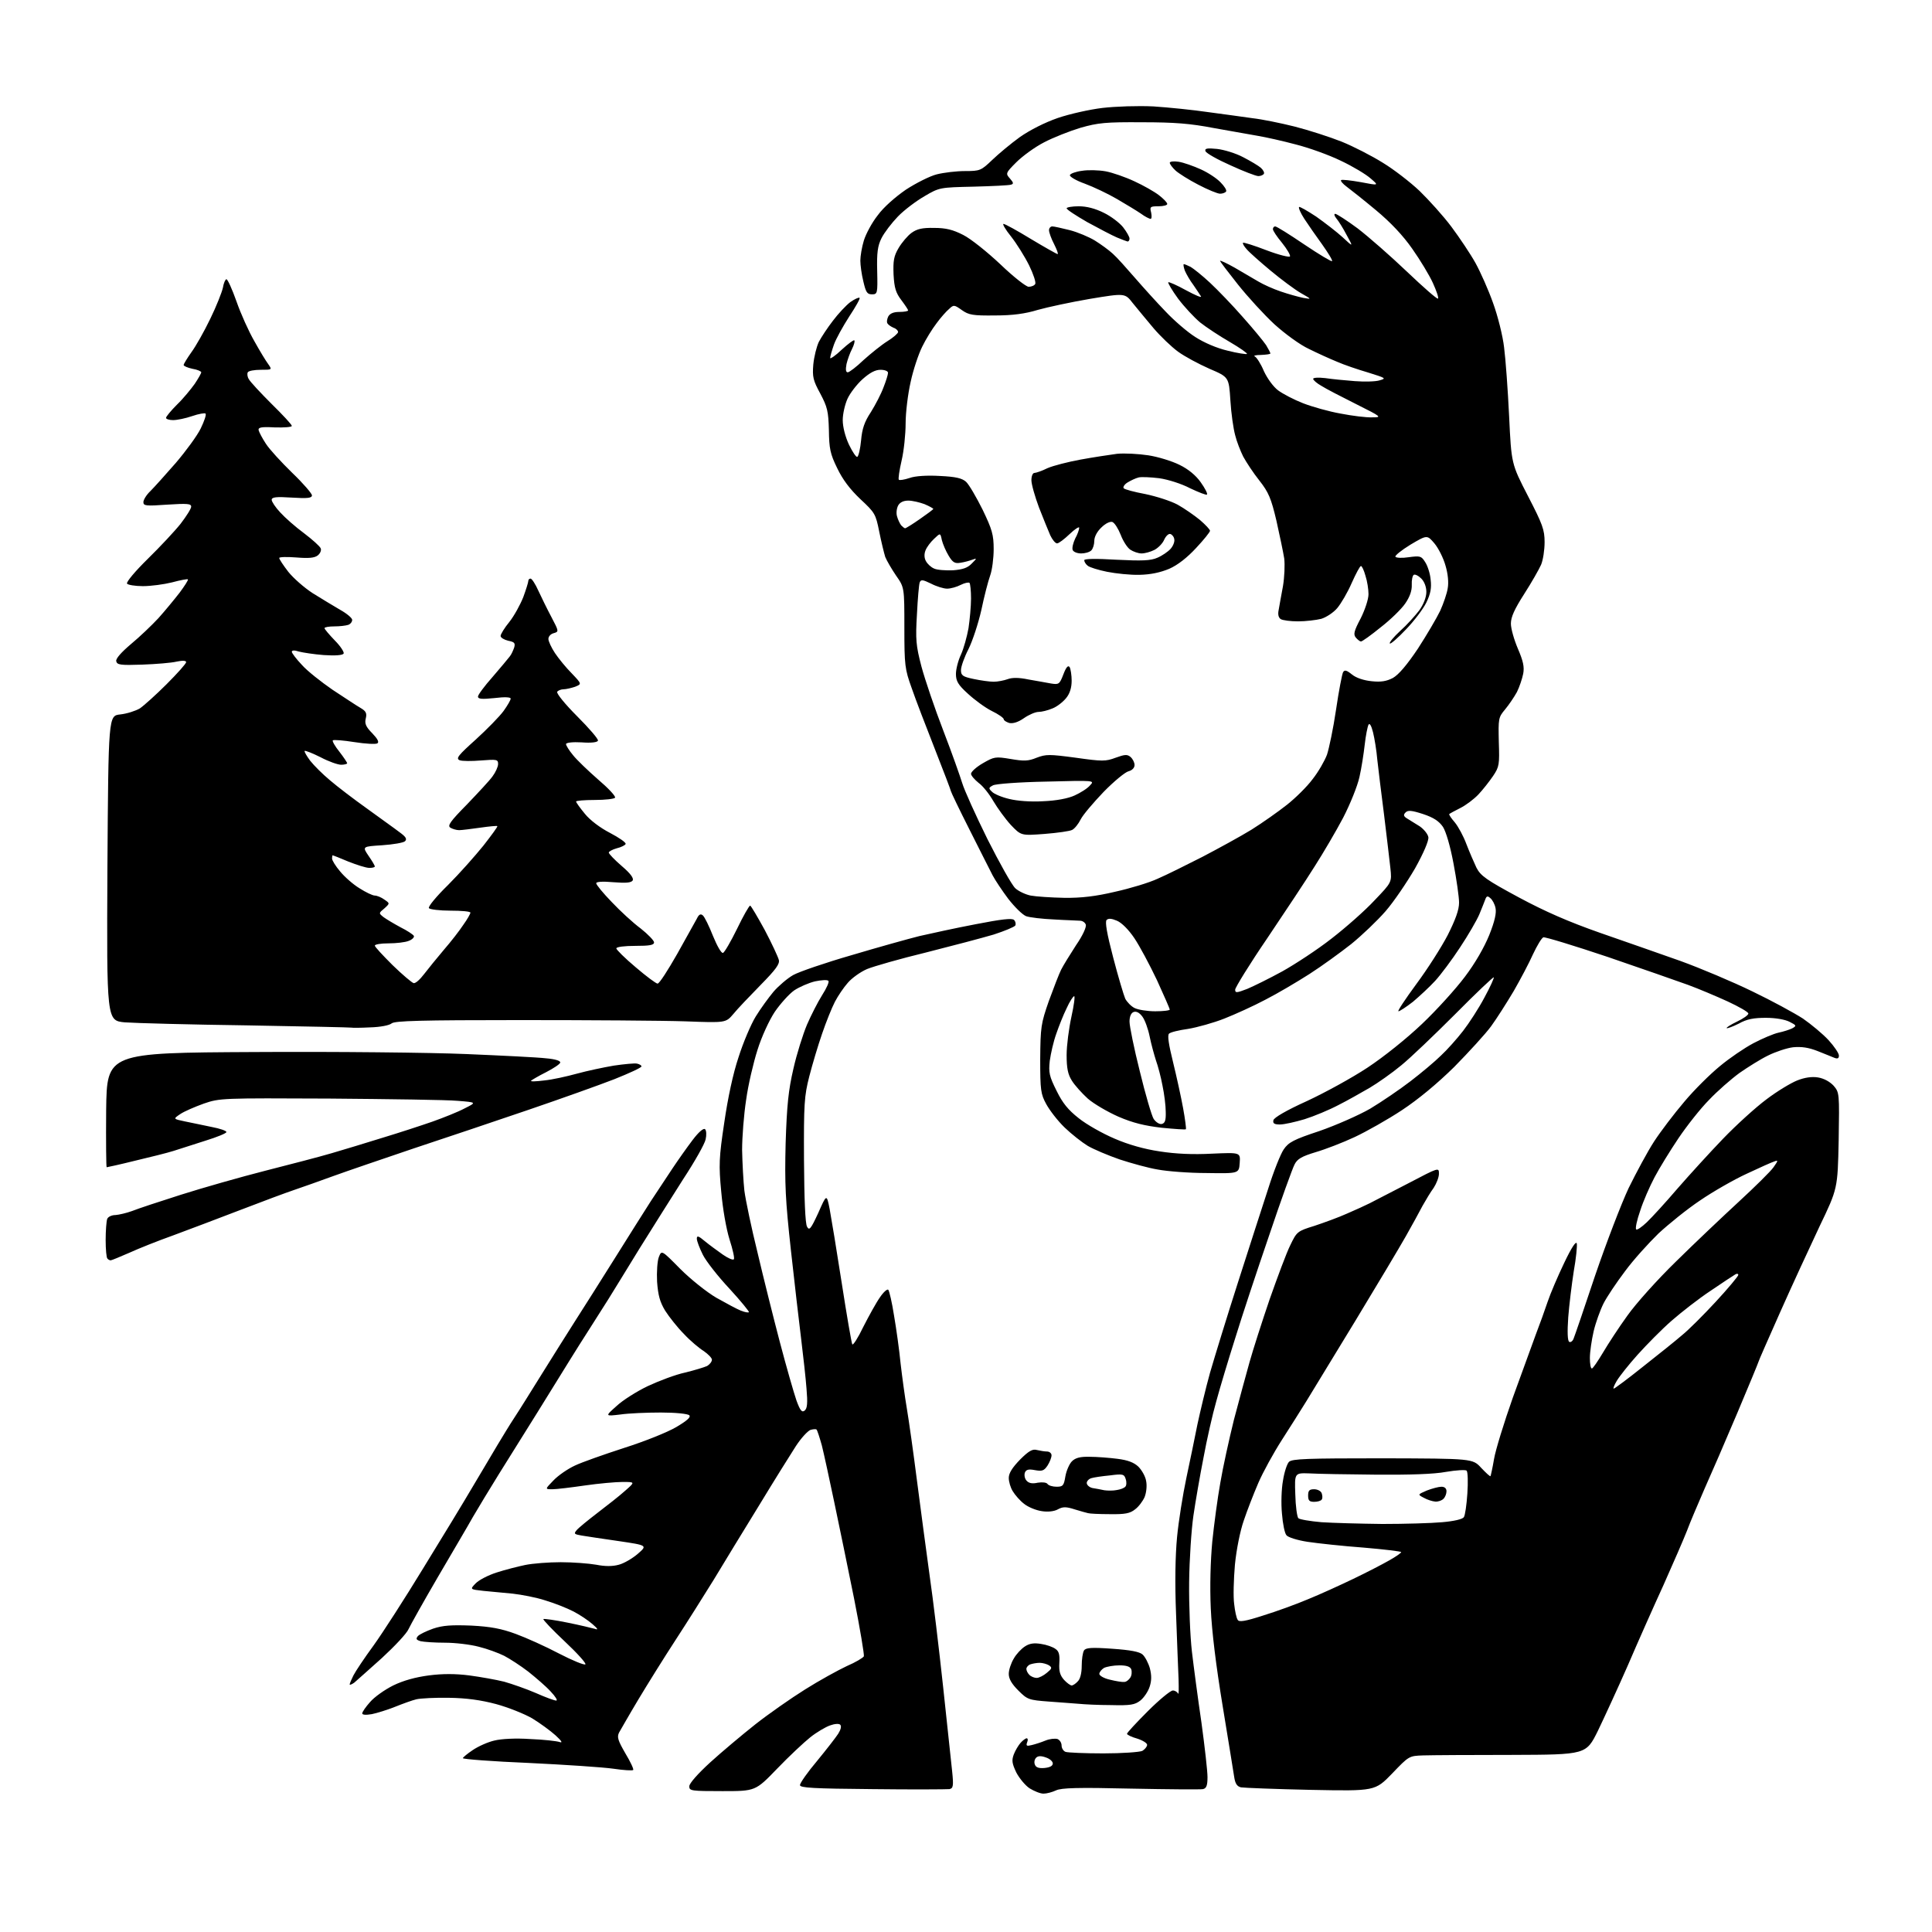 <?xml version="1.0" encoding="UTF-8" standalone="no"?>
<svg 
  version="1.1" 
  xmlns="http://www.w3.org/2000/svg" 
  xmlns:xlink="http://www.w3.org/1999/xlink" 
  xmlns:svg="http://www.w3.org/2000/svg"
  xmlns:rdf="http://www.w3.org/1999/02/22-rdf-syntax-ns#"
  xmlns:cc="http://creativecommons.org/ns#"
  xmlns:dc="http://purl.org/dc/elements/1.1/"
  viewBox="0 0 768 768"
  width="768"
  height="768"
>
<style>svg {background-color: white; }</style>"
<path stroke="none" fill="black" fill-rule="evenodd" d="M414.8,713.0C413.5,713.0 411.1,712.0 409.3,710.9C407.6,709.8 405.2,706.9 404.0,704.6C402.3,701.0 402.1,699.8 403.0,697.4C403.6,695.8 404.9,693.7 405.7,692.8C406.6,691.8 407.7,691.0 408.1,691.0C408.6,691.0 408.7,691.7 408.3,692.6C407.8,694.0 408.1,694.2 410.1,693.7C411.4,693.4 413.9,692.6 415.6,691.9C417.3,691.2 419.4,691.0 420.4,691.3C421.3,691.7 422.0,692.8 422.0,693.9C422.0,694.9 422.7,696.1 423.6,696.4C424.5,696.7 431.2,697.0 438.6,697.0C446.1,697.0 453.0,696.5 454.1,696.0C455.1,695.4 456.0,694.3 456.0,693.6C456.0,692.9 454.2,691.8 452.0,691.1C449.8,690.5 448.0,689.6 448.0,689.2C448.0,688.8 451.7,684.8 456.3,680.2C460.8,675.7 465.3,672.0 466.2,672.0C467.1,672.0 468.0,672.6 468.3,673.2C468.6,673.9 468.6,671.4 468.5,667.5C468.3,663.6 467.9,651.9 467.5,641.5C467.0,629.3 467.2,618.3 467.9,611.0C468.5,604.7 470.2,594.1 471.6,587.5C473.0,580.9 475.0,571.3 476.0,566.2C477.1,561.1 479.3,551.8 481.0,545.7C482.8,539.5 487.8,523.2 492.2,509.5C496.6,495.8 502.0,479.0 504.2,472.3C506.3,465.6 509.1,458.6 510.3,456.9C512.2,454.1 514.2,453.0 524.5,449.6C531.1,447.3 540.2,443.3 544.7,440.7C549.2,438.0 556.4,433.1 560.7,429.8C565.0,426.5 570.5,421.9 572.8,419.6C575.2,417.4 579.2,412.9 581.6,409.8C584.0,406.7 587.9,400.7 590.1,396.5C592.4,392.3 594.0,388.7 593.8,388.5C593.6,388.3 586.7,394.8 578.5,403.1C570.2,411.4 560.6,420.6 557.0,423.5C553.4,426.5 547.7,430.5 544.5,432.4C541.2,434.3 535.6,437.5 532.0,439.3C528.4,441.2 522.4,443.7 518.6,444.9C514.9,446.0 510.5,447.0 508.8,447.0C506.6,447.0 505.9,446.6 506.2,445.3C506.4,444.3 511.3,441.4 519.5,437.7C526.6,434.4 537.4,428.5 543.6,424.4C550.1,420.1 559.1,412.9 565.3,407.0C571.1,401.5 578.7,393.1 582.3,388.3C586.4,382.9 590.0,376.6 592.0,371.7C594.2,366.2 594.9,362.9 594.5,361.0C594.2,359.4 593.2,357.6 592.4,357.0C591.3,356.0 590.9,356.2 590.4,357.6C590.0,358.7 588.9,361.4 588.0,363.6C587.0,365.9 583.6,371.8 580.4,376.6C577.2,381.5 572.7,387.5 570.5,389.9C568.3,392.3 564.3,396.0 561.7,398.2C559.0,400.3 556.4,402.0 555.9,402.0C555.4,402.0 558.6,397.2 563.0,391.2C567.4,385.3 573.0,376.5 575.5,371.7C578.6,365.5 580.0,361.7 580.0,358.8C580.0,356.6 579.0,349.6 577.8,343.3C576.5,336.3 574.8,330.6 573.6,328.7C572.0,326.4 569.9,325.0 565.7,323.6C561.1,322.1 559.6,322.0 558.7,323.0C557.8,323.9 557.9,324.5 559.4,325.4C560.4,326.0 562.6,327.4 564.4,328.5C566.1,329.7 567.6,331.6 567.8,332.8C568.0,334.2 565.9,339.1 562.5,345.2C559.3,350.7 554.1,358.4 550.8,362.2C547.5,366.0 541.3,371.9 537.1,375.3C532.9,378.6 525.5,384.0 520.5,387.2C515.5,390.4 507.7,395.0 503.0,397.4C498.3,399.9 491.0,403.2 486.7,404.9C482.4,406.6 475.9,408.4 472.3,409.0C468.7,409.5 465.3,410.3 464.7,410.9C464.0,411.6 464.6,415.3 466.3,422.2C467.7,427.9 469.5,436.1 470.3,440.5C471.1,444.9 471.6,448.7 471.4,448.9C471.2,449.1 466.9,448.8 461.8,448.3C455.0,447.5 450.4,446.4 444.6,443.9C440.3,442.0 434.8,438.8 432.4,436.7C430.1,434.6 427.2,431.4 426.1,429.6C424.5,427.1 424.0,424.6 424.0,419.4C424.0,415.6 424.9,408.8 425.9,404.2C426.9,399.7 427.4,396.0 427.0,396.0C426.6,396.0 425.2,398.1 424.0,400.8C422.7,403.4 420.9,408.0 419.9,410.9C418.8,413.9 417.7,418.8 417.3,421.7C416.8,426.4 417.1,427.8 420.0,433.6C422.4,438.5 424.6,441.2 428.8,444.5C431.9,447.0 438.3,450.6 443.0,452.6C448.5,455.0 454.9,456.8 461.0,457.7C467.4,458.7 474.2,459.0 481.8,458.6C493.1,458.1 493.1,458.1 492.8,462.3C492.5,466.5 492.5,466.5 479.7,466.3C472.6,466.3 463.8,465.6 460.2,464.9C456.5,464.3 449.7,462.4 445.1,460.9C440.5,459.3 434.8,456.9 432.4,455.5C430.1,454.1 425.9,450.8 423.2,448.2C420.4,445.5 417.2,441.3 415.9,438.9C413.7,434.9 413.5,433.3 413.5,421.0C413.6,408.3 413.8,406.9 416.9,398.0C418.8,392.8 421.0,387.1 421.8,385.5C422.6,383.9 425.3,379.5 427.7,375.8C430.4,371.9 432.0,368.4 431.6,367.5C431.3,366.7 430.3,366.0 429.3,366.0C428.3,365.9 423.7,365.8 419.0,365.5C414.3,365.3 409.3,364.7 407.9,364.2C406.4,363.6 403.3,360.5 400.8,357.3C398.4,354.1 395.6,349.9 394.6,348.0C393.6,346.1 389.5,337.9 385.4,329.8C381.3,321.7 378.0,314.8 378.0,314.5C378.0,314.2 375.1,306.6 371.6,297.7C368.1,288.8 363.9,277.9 362.4,273.5C359.7,266.0 359.5,264.5 359.5,249.5C359.5,233.5 359.5,233.5 356.2,228.8C354.5,226.3 352.5,222.9 351.9,221.4C351.4,219.8 350.3,215.3 349.5,211.3C348.1,204.3 347.8,203.8 342.0,198.4C337.9,194.5 335.0,190.7 332.8,186.1C330.0,180.4 329.6,178.3 329.5,171.0C329.3,163.5 328.9,161.8 326.1,156.5C323.2,151.2 322.9,149.8 323.3,144.9C323.6,141.8 324.6,137.8 325.5,135.9C326.5,134.0 329.0,130.2 331.1,127.5C333.2,124.7 336.3,121.4 338.0,120.1C339.7,118.9 341.4,118.1 341.7,118.4C342.0,118.7 340.1,122.0 337.6,125.8C335.1,129.7 332.3,134.7 331.5,137.0C330.7,139.3 330.0,141.7 330.0,142.3C330.0,142.8 332.1,141.4 334.6,139.0C337.1,136.7 339.4,135.0 339.6,135.3C339.9,135.6 339.5,137.1 338.7,138.7C337.9,140.2 336.9,143.0 336.5,144.7C336.1,146.9 336.2,148.0 337.0,148.0C337.6,148.0 340.5,145.8 343.3,143.1C346.2,140.5 350.4,137.1 352.8,135.6C355.1,134.2 357.0,132.5 357.0,132.0C357.0,131.4 356.2,130.6 355.2,130.3C354.3,129.9 353.2,129.2 352.8,128.6C352.4,128.1 352.6,126.8 353.1,125.8C353.8,124.6 355.2,124.0 357.5,124.0C359.4,124.0 361.0,123.7 361.0,123.4C361.0,123.1 359.8,121.3 358.3,119.3C356.1,116.4 355.5,114.5 355.2,109.1C355.0,103.7 355.3,101.8 357.2,98.6C358.5,96.4 360.8,93.7 362.3,92.6C364.5,91.0 366.6,90.5 371.3,90.6C376.0,90.6 378.8,91.3 382.9,93.4C385.9,94.9 392.5,100.2 397.7,105.1C402.8,110.0 407.9,114.0 408.9,114.0C410.0,114.0 411.2,113.5 411.5,112.9C411.9,112.3 410.8,109.0 409.1,105.5C407.3,101.9 404.1,96.8 401.9,94.0C399.7,91.3 398.4,89.0 398.9,89.0C399.5,89.0 404.4,91.7 409.8,95.0C415.3,98.3 420.1,101.0 420.4,101.0C420.8,101.0 420.1,99.2 419.0,97.0C417.9,94.9 417.0,92.4 417.0,91.5C417.0,90.7 417.6,90.0 418.3,90.0C419.0,90.0 422.1,90.7 425.3,91.5C428.4,92.3 432.9,94.2 435.2,95.6C437.6,97.1 440.8,99.4 442.4,100.9C444.0,102.3 447.9,106.7 451.2,110.5C454.5,114.3 460.0,120.4 463.4,123.9C466.7,127.4 472.0,132.0 475.2,134.0C478.6,136.2 483.7,138.4 488.0,139.4C491.9,140.4 495.4,140.9 495.7,140.7C495.9,140.4 492.9,138.3 488.8,135.9C484.8,133.6 479.5,130.1 477.1,128.2C474.7,126.2 470.8,122.0 468.3,118.7C465.9,115.4 464.2,112.5 464.4,112.2C464.7,112.0 467.9,113.4 471.5,115.4C475.2,117.4 477.8,118.5 477.4,117.8C477.0,117.1 475.6,115.1 474.4,113.3C473.1,111.6 471.6,109.0 471.0,107.6C470.5,106.2 470.3,105.0 470.6,105.0C470.9,105.0 472.1,105.5 473.3,106.1C474.5,106.8 478.0,109.6 481.0,112.4C484.0,115.2 489.9,121.3 494.0,126.0C498.2,130.7 502.3,135.7 503.3,137.2C504.2,138.7 505.0,140.2 505.0,140.5C505.0,140.8 503.3,141.0 501.2,141.1C499.2,141.1 498.1,141.4 498.8,141.7C499.5,142.0 501.2,144.6 502.4,147.5C503.8,150.5 506.2,153.8 508.1,155.2C510.0,156.6 514.4,158.9 518.0,160.3C521.6,161.7 528.3,163.6 532.9,164.4C537.5,165.3 543.1,166.0 545.4,165.9C549.4,165.9 549.4,165.8 539.0,160.6C533.2,157.7 527.0,154.5 525.3,153.4C523.5,152.4 522.0,151.1 522.0,150.6C522.0,150.1 524.1,150.0 526.8,150.3C529.4,150.7 534.6,151.2 538.5,151.5C542.4,151.8 546.8,151.7 548.4,151.2C551.2,150.4 550.9,150.3 543.9,148.1C539.8,146.9 534.2,145.0 531.5,143.8C528.8,142.7 523.7,140.4 520.3,138.7C516.8,137.1 510.8,132.7 506.6,128.9C502.5,125.1 496.0,118.0 492.1,113.1C488.2,108.2 485.0,104.0 485.0,103.7C485.0,103.4 487.6,104.6 490.8,106.4C493.9,108.2 498.1,110.7 500.2,111.9C502.2,113.1 506.2,114.9 509.2,115.9C512.1,116.9 516.1,118.0 518.0,118.4C521.5,119.0 521.5,119.0 517.1,116.5C514.7,115.1 509.3,111.1 505.1,107.6C500.9,104.1 496.6,100.3 495.6,99.1C494.5,97.9 493.9,96.8 494.1,96.5C494.4,96.3 498.6,97.6 503.5,99.5C508.5,101.4 512.7,102.4 512.8,101.9C513.0,101.4 511.6,99.0 509.6,96.5C507.6,94.1 506.0,91.7 506.0,91.1C506.0,90.5 506.4,90.0 506.9,90.0C507.5,90.0 512.6,93.2 518.5,97.2C524.3,101.1 529.3,104.1 529.5,103.8C529.8,103.5 528.0,100.6 525.6,97.2C523.2,93.9 520.0,89.3 518.5,87.0C517.0,84.7 516.1,82.6 516.4,82.3C516.6,82.0 519.7,83.8 523.2,86.1C526.6,88.5 531.4,92.2 533.7,94.3C538.0,98.3 538.0,98.3 535.3,93.4C533.9,90.7 532.0,87.7 531.2,86.8C530.4,85.8 530.2,85.0 530.8,85.0C531.3,85.0 535.4,87.6 539.7,90.8C544.0,94.1 552.8,101.8 559.3,108.0C565.8,114.2 571.3,119.0 571.6,118.7C572.0,118.4 571.0,115.6 569.6,112.5C568.2,109.4 564.5,103.3 561.4,98.9C557.7,93.6 552.8,88.4 546.9,83.5C542.1,79.5 536.8,75.3 535.3,74.2C533.8,73.1 532.8,71.9 533.1,71.6C533.4,71.3 536.9,71.7 540.9,72.4C548.2,73.8 548.2,73.8 544.8,70.9C543.0,69.3 537.7,66.1 533.0,63.9C528.3,61.6 520.2,58.7 515.0,57.4C509.8,56.0 503.0,54.5 500.0,54.0C497.0,53.5 489.1,52.1 482.5,50.9C473.2,49.1 466.8,48.6 454.0,48.6C439.6,48.5 436.5,48.8 429.5,50.8C425.2,52.1 418.6,54.7 415.0,56.6C411.3,58.5 406.4,62.1 404.0,64.5C399.7,68.8 399.7,69.0 401.5,71.0C402.9,72.6 403.0,73.1 401.9,73.4C401.1,73.7 394.4,74.0 387.0,74.2C373.7,74.5 373.4,74.5 367.5,78.0C364.2,79.9 359.4,83.5 356.9,86.1C354.4,88.7 351.5,92.5 350.4,94.7C348.9,97.7 348.5,100.4 348.7,107.8C348.9,116.7 348.8,117.0 346.6,117.0C344.7,117.0 344.2,116.2 343.2,111.9C342.5,109.1 342.0,105.4 342.0,103.6C342.0,101.8 342.6,98.2 343.4,95.6C344.2,93.0 346.6,88.5 348.9,85.6C351.2,82.4 355.9,78.3 360.1,75.4C364.1,72.8 369.6,70.0 372.4,69.3C375.2,68.6 380.2,68.0 383.6,68.0C389.6,68.0 390.0,67.8 394.4,63.6C396.9,61.2 401.8,57.1 405.4,54.5C409.4,51.7 415.3,48.7 420.5,46.9C425.2,45.3 433.2,43.5 438.3,42.9C443.5,42.3 452.3,42.0 458.5,42.3C464.6,42.7 474.4,43.7 480.5,44.6C486.6,45.4 494.4,46.5 498.0,47.0C501.6,47.4 509.0,48.9 514.6,50.3C520.1,51.7 528.5,54.4 533.3,56.3C538.0,58.2 545.4,62.0 549.7,64.7C554.0,67.3 560.6,72.4 564.3,75.9C568.0,79.5 573.8,85.9 577.0,90.2C580.2,94.5 584.5,100.9 586.5,104.5C588.5,108.1 591.7,115.3 593.5,120.4C595.4,125.6 597.4,133.6 597.9,138.1C598.5,142.7 599.4,155.0 599.9,165.5C600.8,184.4 600.8,184.4 607.4,197.2C613.2,208.4 614.0,210.6 614.0,215.5C614.0,218.6 613.4,222.6 612.6,224.5C611.8,226.3 608.8,231.6 605.9,236.1C602.0,242.2 600.6,245.3 600.6,247.9C600.6,249.9 601.9,254.4 603.4,257.9C605.5,262.8 606.0,265.1 605.5,267.8C605.1,269.8 604.0,273.1 603.0,275.1C601.9,277.1 599.8,280.2 598.3,282.0C595.6,285.2 595.6,285.7 595.8,294.9C596.1,303.9 596.0,304.8 593.5,308.5C592.0,310.7 589.4,314.0 587.7,315.8C585.9,317.7 582.7,320.1 580.5,321.2C578.3,322.3 576.3,323.4 576.1,323.6C575.9,323.8 576.9,325.3 578.3,326.9C579.7,328.6 581.8,332.5 582.9,335.5C584.1,338.6 585.9,342.8 586.9,344.9C588.6,348.2 590.9,349.8 603.7,356.7C614.3,362.4 623.5,366.4 636.0,370.8C645.6,374.1 660.0,379.2 668.0,382.0C676.0,384.9 688.8,390.3 696.6,394.1C704.3,397.8 713.3,402.7 716.7,404.9C720.0,407.2 724.6,411.0 726.9,413.5C729.1,415.9 731.0,418.7 731.0,419.6C731.0,420.7 730.5,421.0 729.2,420.5C728.3,420.1 725.2,418.9 722.5,417.8C718.9,416.4 716.2,416.0 712.8,416.3C710.3,416.6 705.8,418.1 702.8,419.6C699.9,421.0 694.8,424.2 691.5,426.5C688.2,428.9 682.7,433.7 679.4,437.2C676.0,440.6 670.5,447.6 667.2,452.5C663.9,457.4 659.6,464.4 657.7,468.0C655.8,471.6 653.2,477.5 652.0,481.3C650.7,485.0 650.0,488.3 650.4,488.7C650.7,489.1 652.6,487.8 654.6,485.9C656.6,484.0 662.1,478.0 666.8,472.5C671.6,467.0 679.7,458.1 685.0,452.6C690.2,447.2 697.9,440.2 702.2,437.0C706.4,433.8 711.9,430.5 714.4,429.5C717.4,428.3 720.3,427.9 722.7,428.3C725.1,428.7 727.4,430.0 728.9,431.6C731.2,434.3 731.2,434.6 730.9,453.4C730.5,472.5 730.5,472.5 723.3,487.5C719.4,495.8 712.3,511.1 707.6,521.7C702.9,532.3 699.0,541.1 699.0,541.4C699.0,541.6 695.2,550.8 690.6,561.7C686.0,572.6 680.1,586.2 677.5,592.0C675.0,597.8 671.8,605.2 670.6,608.5C669.3,611.8 665.1,621.5 661.3,630.0C657.4,638.5 651.0,652.9 647.1,662.0C643.1,671.1 637.7,682.8 635.2,688.0C630.5,697.5 630.5,697.5 601.0,697.6C584.8,697.6 568.9,697.7 565.8,697.8C560.1,698.0 560.1,698.0 553.4,705.0C546.6,712.0 546.6,712.0 521.1,711.5C507.0,711.2 494.5,710.7 493.3,710.5C491.7,710.1 491.0,709.0 490.6,706.3C490.3,704.2 488.2,691.5 486.0,678.0C483.4,662.2 481.7,648.5 481.3,639.3C480.9,630.5 481.2,620.4 481.9,612.8C482.6,606.0 484.0,595.5 485.1,589.4C486.1,583.4 488.6,572.1 490.5,564.4C492.5,556.8 495.3,546.5 496.7,541.5C498.1,536.5 501.7,525.3 504.7,516.5C507.8,507.7 511.4,498.0 512.9,495.0C515.5,489.6 515.7,489.4 522.5,487.3C526.4,486.0 532.2,483.9 535.5,482.4C538.8,481.0 542.9,479.1 544.5,478.3C546.1,477.5 553.0,473.9 559.8,470.4C572.0,464.0 572.0,464.0 572.0,466.6C572.0,468.0 571.0,470.5 569.9,472.2C568.7,473.8 566.8,477.0 565.5,479.3C564.3,481.6 561.3,487.1 558.8,491.5C556.3,495.9 547.3,511.0 538.8,525.0C530.3,539.0 521.5,553.4 519.3,557.0C517.1,560.6 512.7,567.5 509.5,572.5C506.3,577.5 502.1,585.1 500.2,589.5C498.3,593.9 495.7,600.6 494.4,604.5C493.0,608.5 491.5,615.9 490.9,622.0C490.4,627.8 490.2,634.8 490.6,637.6C490.9,640.4 491.5,643.2 492.0,643.9C492.5,644.9 495.0,644.5 502.1,642.2C507.3,640.6 515.3,637.7 520.0,635.7C524.7,633.8 532.8,630.1 538.0,627.6C543.2,625.1 549.6,621.8 552.2,620.3C554.9,618.8 557.0,617.3 557.0,617.0C557.0,616.7 550.3,615.9 542.1,615.2C533.9,614.6 523.8,613.5 519.8,612.9C515.8,612.3 512.0,611.1 511.4,610.3C510.7,609.6 509.9,605.7 509.6,601.7C509.2,597.7 509.4,591.8 510.0,588.6C510.5,585.3 511.6,581.9 512.4,581.1C513.7,579.9 519.4,579.7 549.7,579.7C585.4,579.8 585.4,579.8 588.8,583.5C590.7,585.5 592.3,587.0 592.5,586.8C592.6,586.6 593.3,583.6 593.9,580.0C594.5,576.4 597.9,565.4 601.4,555.5C605.0,545.6 609.1,534.4 610.5,530.5C612.0,526.6 614.1,520.8 615.2,517.5C616.3,514.2 619.3,507.2 621.8,502.0C624.7,495.9 626.5,493.2 626.8,494.3C627.0,495.3 626.5,500.3 625.6,505.3C624.8,510.4 623.8,518.6 623.4,523.6C623.0,529.4 623.1,533.0 623.8,533.4C624.3,533.7 625.1,533.2 625.5,532.2C625.9,531.3 629.8,519.9 634.1,507.0C638.5,494.1 644.5,478.5 647.4,472.3C650.4,466.2 654.9,457.8 657.5,453.8C660.1,449.8 665.5,442.7 669.5,438.0C673.5,433.2 679.9,426.9 683.7,423.8C687.4,420.7 693.4,416.6 697.0,414.7C700.6,412.8 705.1,410.9 707.0,410.5C708.9,410.1 711.4,409.3 712.4,408.8C714.2,407.8 714.2,407.6 711.4,406.2C709.7,405.3 705.9,404.6 702.0,404.6C697.1,404.6 694.4,405.1 691.2,406.9C688.8,408.1 686.6,408.9 686.4,408.7C686.1,408.5 688.0,407.3 690.5,406.1C693.0,404.9 695.0,403.5 695.0,402.9C695.0,402.3 691.3,400.2 686.8,398.1C682.2,396.0 675.1,393.0 671.0,391.5C666.9,390.0 652.5,385.0 639.1,380.4C625.7,375.9 614.2,372.4 613.5,372.6C612.8,372.9 611.0,375.9 609.4,379.3C607.9,382.7 604.4,389.3 601.7,394.0C598.9,398.7 594.9,405.0 592.7,408.0C590.5,411.0 583.9,418.2 578.1,424.1C571.3,430.8 563.8,437.0 557.3,441.3C551.7,445.0 543.2,449.8 538.5,452.0C533.8,454.2 526.8,456.9 523.0,458.0C517.4,459.7 515.7,460.7 514.6,462.9C513.8,464.4 509.2,477.1 504.5,491.1C499.7,505.1 493.6,523.5 491.0,532.0C488.3,540.5 484.9,551.8 483.5,557.0C482.0,562.2 479.7,572.4 478.4,579.5C477.0,586.6 475.2,597.0 474.4,602.5C473.6,608.0 472.8,619.9 472.7,629.0C472.6,638.1 473.1,650.5 473.8,656.5C474.5,662.5 476.2,675.3 477.6,684.8C478.9,694.3 480.0,704.0 480.0,706.4C480.0,709.7 479.6,710.9 478.2,711.2C477.3,711.4 464.4,711.3 449.5,711.0C428.5,710.5 421.9,710.7 419.8,711.7C418.3,712.4 416.1,713.0 414.8,713.0zM287.2,712.0C274.8,712.0 274.0,711.9 274.0,710.1C274.0,708.9 277.4,705.1 282.3,700.6C286.8,696.5 294.9,689.7 300.2,685.5C305.4,681.4 314.4,675.1 320.0,671.6C325.7,668.0 333.2,663.9 336.6,662.3C340.1,660.8 343.1,659.0 343.4,658.4C343.6,657.8 341.9,647.5 339.5,635.4C337.1,623.4 333.5,606.1 331.6,597.0C329.7,587.9 327.5,577.8 326.7,574.6C325.8,571.4 324.9,568.6 324.6,568.3C324.4,568.0 323.3,568.1 322.2,568.4C321.1,568.8 318.5,571.6 316.4,574.8C314.4,577.9 307.7,588.6 301.7,598.5C295.6,608.4 287.5,621.7 283.7,628.0C279.8,634.3 273.0,645.1 268.5,652.0C264.0,658.9 257.4,669.5 253.8,675.5C250.2,681.5 246.8,687.5 246.1,688.7C245.2,690.5 245.6,691.8 248.6,697.0C250.6,700.3 252.0,703.3 251.7,703.6C251.4,703.9 247.9,703.7 243.9,703.1C239.8,702.5 224.7,701.5 210.2,700.8C195.8,700.2 184.0,699.3 184.0,698.9C184.0,698.6 185.8,697.1 187.9,695.7C190.1,694.2 193.9,692.5 196.5,691.9C199.3,691.2 205.0,690.9 210.8,691.3C216.1,691.5 221.4,692.1 222.5,692.5C223.8,692.9 223.2,692.0 220.8,689.8C218.8,688.0 214.7,685.0 211.6,683.1C208.5,681.3 202.0,678.7 197.2,677.4C191.2,675.8 185.4,675.0 178.5,674.9C173.0,674.8 167.2,675.1 165.5,675.5C163.8,675.9 160.0,677.3 157.0,678.5C154.0,679.7 149.8,681.0 147.8,681.4C145.4,681.8 144.0,681.7 144.0,681.1C144.0,680.5 145.4,678.5 147.1,676.6C148.8,674.6 152.9,671.7 156.3,670.0C160.4,668.0 165.2,666.7 170.5,666.0C175.8,665.3 181.1,665.3 186.5,666.0C191.0,666.6 197.2,667.7 200.4,668.5C203.6,669.4 209.3,671.4 213.0,673.0C216.8,674.7 220.4,676.0 221.1,676.0C221.8,676.0 220.8,674.4 218.9,672.4C217.1,670.4 213.0,666.9 210.0,664.5C207.0,662.2 202.7,659.4 200.4,658.2C198.2,657.1 193.6,655.4 190.3,654.6C186.9,653.7 180.9,653.0 176.9,653.0C172.8,653.0 168.5,652.7 167.2,652.4C165.5,651.9 165.2,651.5 166.1,650.4C166.7,649.7 169.4,648.4 172.2,647.4C176.1,646.1 179.5,645.9 187.4,646.2C195.0,646.6 199.3,647.4 205.0,649.5C209.1,651.0 216.9,654.5 222.2,657.3C227.6,660.1 232.3,662.0 232.7,661.6C233.1,661.2 229.4,657.1 224.5,652.5C219.6,647.9 215.8,643.9 216.0,643.6C216.3,643.4 220.6,644.0 225.5,645.0C230.5,646.0 235.4,647.2 236.5,647.5C237.9,648.0 237.7,647.5 235.5,645.6C233.8,644.1 230.5,641.9 228.0,640.6C225.5,639.3 220.5,637.3 216.8,636.2C213.2,635.0 207.3,633.9 203.8,633.5C200.4,633.2 195.1,632.7 192.2,632.4C186.8,631.8 186.8,631.8 189.0,629.5C190.3,628.1 194.0,626.2 197.4,625.1C200.8,624.0 205.9,622.7 208.8,622.1C211.7,621.5 218.1,621.0 222.9,621.0C227.8,621.0 234.1,621.5 237.0,622.0C240.5,622.7 243.5,622.7 246.0,622.0C248.0,621.5 251.4,619.5 253.5,617.7C257.4,614.3 257.4,614.3 245.9,612.6C239.6,611.7 233.0,610.7 231.2,610.4C228.3,609.9 228.0,609.7 229.2,608.3C229.9,607.4 233.6,604.4 237.5,601.4C241.3,598.5 246.3,594.6 248.5,592.6C252.5,589.1 252.5,589.1 247.5,589.1C244.8,589.1 238.0,589.7 232.5,590.5C227.0,591.3 221.2,592.0 219.6,592.0C216.6,592.0 216.6,592.0 220.0,588.5C221.9,586.5 225.7,583.9 228.5,582.6C231.2,581.3 240.0,578.2 248.0,575.6C256.2,573.0 265.2,569.4 268.8,567.3C273.2,564.7 274.7,563.3 274.0,562.6C273.4,562.0 268.6,561.5 262.7,561.5C257.1,561.5 249.8,561.8 246.5,562.3C240.5,563.0 240.5,563.0 245.0,559.0C247.4,556.7 253.1,553.1 257.5,551.0C262.0,548.9 268.6,546.4 272.4,545.6C276.1,544.7 280.0,543.5 281.1,543.0C282.1,542.4 283.0,541.3 283.0,540.5C283.0,539.8 281.5,538.3 279.8,537.1C278.0,536.0 274.4,533.0 271.9,530.3C269.3,527.7 266.0,523.5 264.4,521.0C262.3,517.5 261.6,514.9 261.2,509.5C261.0,505.7 261.3,501.2 261.9,499.7C263.0,496.9 263.0,496.9 270.4,504.4C274.5,508.5 281.0,513.7 284.8,515.9C288.7,518.1 293.0,520.4 294.5,521.0C296.0,521.6 297.5,521.9 297.7,521.6C297.9,521.4 294.5,517.2 290.0,512.3C285.5,507.5 280.7,501.4 279.4,498.8C278.1,496.2 277.0,493.3 277.0,492.4C277.0,491.1 277.6,491.2 280.2,493.4C282.0,494.9 285.2,497.2 287.3,498.7C289.3,500.1 291.3,501.0 291.7,500.6C292.1,500.3 291.3,496.7 290.0,492.7C288.7,488.5 287.3,480.6 286.7,473.7C285.7,463.2 285.8,460.2 287.9,446.3C289.3,436.6 291.4,426.7 293.6,420.2C295.4,414.5 298.5,407.2 300.4,404.1C302.3,401.0 305.5,396.6 307.5,394.2C309.5,391.9 313.0,388.9 315.3,387.6C317.6,386.3 328.1,382.7 338.5,379.7C348.9,376.6 361.1,373.2 365.5,372.1C369.9,371.1 379.9,368.9 387.8,367.4C398.1,365.4 402.3,364.9 403.1,365.7C403.7,366.3 403.9,367.3 403.6,367.9C403.2,368.5 399.3,370.1 395.0,371.5C390.6,372.8 378.5,376.0 368.2,378.6C357.9,381.1 347.4,384.1 344.7,385.2C342.1,386.3 338.6,388.8 337.0,390.7C335.4,392.5 333.1,395.9 331.9,398.2C330.7,400.5 328.4,406.2 326.8,410.9C325.2,415.5 322.9,423.2 321.7,427.9C319.7,435.7 319.5,438.9 319.6,461.1C319.7,476.8 320.1,486.3 320.8,487.6C321.7,489.3 322.3,488.6 325.3,482.1C328.6,474.6 328.6,474.6 329.8,480.6C330.4,483.8 332.6,497.1 334.6,510.0C336.6,522.9 338.5,533.9 338.8,534.4C339.1,534.9 341.1,531.8 343.2,527.4C345.4,523.1 348.3,517.8 349.8,515.7C351.2,513.6 352.7,512.3 353.1,512.7C353.5,513.1 354.6,517.8 355.4,523.0C356.3,528.2 357.5,536.8 358.0,542.0C358.6,547.2 359.7,555.3 360.5,560.0C361.3,564.7 363.1,577.5 364.5,588.5C365.9,599.5 368.2,616.4 369.5,626.0C370.9,635.6 373.3,655.6 374.9,670.5C376.5,685.4 378.1,700.5 378.5,704.2C379.1,710.0 378.9,710.9 377.4,711.2C376.5,711.3 362.7,711.4 346.8,711.2C323.2,711.0 318.0,710.7 318.0,709.6C318.0,708.8 321.0,704.5 324.8,700.0C328.5,695.5 332.3,690.6 333.2,689.2C334.2,687.6 334.6,686.2 334.0,685.6C333.5,685.1 331.8,685.2 329.9,685.9C328.2,686.5 324.6,688.6 322.1,690.6C319.6,692.6 313.6,698.2 308.9,703.1C300.3,712.0 300.3,712.0 287.2,712.0zM415.2,702.8C417.3,702.6 418.5,702.0 418.5,701.0C418.5,700.2 417.3,699.1 415.7,698.6C413.8,697.9 412.6,698.0 411.9,698.7C411.2,699.4 411.0,700.6 411.4,701.5C411.8,702.6 413.0,703.0 415.2,702.8zM441.6,677.8C436.6,677.8 430.9,677.5 429.0,677.3C427.1,677.2 421.7,676.7 417.0,676.4C408.9,675.8 408.4,675.6 404.8,672.0C402.2,669.4 401.0,667.4 401.0,665.4C401.0,663.8 401.9,661.1 403.0,659.3C404.0,657.5 406.0,655.4 407.4,654.5C409.2,653.3 411.0,653.0 413.9,653.5C416.0,653.8 418.6,654.7 419.6,655.5C421.0,656.4 421.3,657.9 421.1,661.1C420.9,664.4 421.4,666.0 423.0,667.8C424.1,669.0 425.5,670.0 426.0,670.0C426.5,670.0 427.6,669.3 428.4,668.4C429.4,667.5 430.0,665.1 430.0,662.2C430.0,659.6 430.4,656.9 430.9,656.1C431.6,655.0 433.8,654.8 442.1,655.4C449.4,655.9 453.0,656.6 454.2,657.7C455.2,658.6 456.5,661.1 457.1,663.2C457.8,666.0 457.8,668.1 457.0,670.5C456.4,672.4 454.7,674.9 453.3,676.0C451.1,677.7 449.4,678.0 441.6,677.8zM140.8,668.9C139.8,669.6 139.0,669.9 139.0,669.6C139.0,669.2 139.7,667.6 140.5,666.0C141.3,664.4 144.9,659.0 148.5,654.1C152.1,649.1 161.0,635.3 168.3,623.3C175.7,611.3 184.5,596.8 187.9,591.0C191.3,585.2 195.8,577.8 197.7,574.5C199.7,571.2 202.7,566.2 204.5,563.5C206.3,560.8 211.2,552.9 215.5,546.0C219.8,539.1 225.7,529.7 228.7,525.0C231.7,520.3 238.7,509.3 244.2,500.5C249.7,491.7 256.2,481.4 258.7,477.5C261.3,473.6 265.1,467.8 267.3,464.5C269.5,461.2 273.1,456.1 275.3,453.2C277.8,449.9 279.7,448.3 280.3,448.9C280.8,449.4 280.9,451.2 280.5,452.9C280.2,454.6 276.2,461.7 271.6,468.7C267.1,475.8 259.2,488.3 254.1,496.5C249.0,504.8 243.5,513.8 241.8,516.5C240.1,519.2 236.8,524.4 234.5,528.0C232.2,531.6 228.5,537.4 226.3,541.0C224.1,544.6 218.4,553.8 213.6,561.5C208.8,569.2 201.9,580.2 198.3,586.0C194.7,591.8 190.1,599.4 188.0,603.0C186.0,606.6 179.6,617.4 174.0,627.0C168.4,636.6 163.2,645.9 162.4,647.6C161.7,649.3 156.9,654.4 151.8,659.1C146.7,663.7 141.7,668.1 140.8,668.9zM446.9,668.6C447.7,668.6 448.7,667.8 449.3,666.9C449.9,666.0 450.0,664.5 449.7,663.6C449.3,662.5 447.8,662.0 445.0,662.0C442.7,662.0 440.0,662.5 438.9,663.0C437.9,663.6 437.0,664.7 437.0,665.4C437.0,666.1 438.9,667.2 441.2,667.7C443.6,668.3 446.1,668.7 446.9,668.6zM412.1,667.0C413.0,667.0 414.8,666.1 416.1,665.0C418.2,663.3 418.3,662.9 417.0,662.0C416.2,661.5 414.5,661.0 413.3,661.0C412.1,661.0 410.5,661.3 409.6,661.6C408.7,661.9 408.0,662.8 408.0,663.4C408.0,664.1 408.5,665.1 409.2,665.8C409.9,666.5 411.2,667.0 412.1,667.0zM549.5,605.8C558.3,605.8 569.0,605.5 573.3,605.1C578.0,604.7 581.4,603.9 581.9,603.1C582.4,602.4 583.0,598.2 583.3,593.7C583.6,589.2 583.5,585.1 583.0,584.6C582.6,584.2 578.9,584.4 574.8,585.1C570.0,586.0 560.5,586.3 547.0,586.2C535.7,586.1 523.8,585.9 520.5,585.7C514.6,585.5 514.6,585.5 514.9,594.0C515.0,598.7 515.6,602.9 516.1,603.5C516.6,604.0 520.7,604.7 525.3,605.1C529.8,605.4 540.7,605.7 549.5,605.8zM441.1,601.9C436.9,601.9 433.1,601.7 432.5,601.5C431.9,601.4 429.6,600.7 427.2,600.0C423.8,598.9 422.5,598.9 420.5,600.0C419.1,600.8 416.5,601.1 414.1,600.7C411.9,600.4 408.7,599.1 407.1,597.8C405.5,596.6 403.5,594.3 402.6,592.8C401.7,591.4 401.0,589.0 401.0,587.5C401.0,585.6 402.4,583.4 405.5,580.2C409.0,576.7 410.5,575.9 412.2,576.4C413.5,576.7 415.3,577.0 416.2,577.0C417.2,577.0 418.0,577.7 418.0,578.5C418.0,579.4 417.3,581.2 416.4,582.6C415.0,584.7 414.2,584.9 411.4,584.4C408.8,583.9 407.9,584.2 407.4,585.4C407.1,586.3 407.3,587.7 408.0,588.5C408.9,589.6 410.3,589.9 412.5,589.4C414.4,589.1 416.0,589.3 416.4,589.9C416.8,590.5 418.4,591.0 420.0,591.0C422.5,591.0 422.9,590.6 423.5,586.9C423.9,584.6 425.1,581.9 426.1,580.9C427.5,579.5 429.4,579.0 433.2,579.1C436.1,579.1 441.1,579.5 444.2,579.9C448.2,580.4 450.7,581.3 452.5,583.0C453.8,584.3 455.3,586.8 455.6,588.7C456.0,590.6 455.7,593.3 455.0,595.1C454.3,596.7 452.6,599.0 451.2,600.0C449.2,601.6 447.3,602.0 441.1,601.9zM522.4,597.0C520.5,597.0 520.0,596.5 520.0,594.5C520.0,592.5 520.5,592.0 522.4,592.0C523.7,592.0 525.1,592.7 525.4,593.6C525.7,594.5 525.8,595.6 525.4,596.1C525.1,596.6 523.8,597.0 522.4,597.0zM570.5,596.9C569.4,596.8 567.4,596.2 566.0,595.4C563.5,594.1 563.5,594.1 567.2,592.5C569.3,591.7 571.9,591.0 573.0,591.0C574.3,591.0 575.0,591.7 575.0,592.8C575.0,593.8 574.5,595.1 573.8,595.8C573.1,596.5 571.7,597.0 570.5,596.9zM444.0,592.3C445.4,592.1 446.9,591.5 447.3,591.0C447.8,590.6 447.9,589.2 447.5,588.0C446.9,586.0 446.4,585.8 441.2,586.5C438.0,586.8 434.7,587.3 433.8,587.6C432.8,587.9 432.0,588.8 432.0,589.5C432.0,590.3 433.0,591.2 434.2,591.5C435.5,591.7 437.6,592.1 439.0,592.4C440.4,592.6 442.6,592.6 444.0,592.3zM319.9,560.7C320.9,559.8 321.1,557.8 320.6,552.0C320.3,547.9 319.3,539.1 318.5,532.5C317.7,525.9 315.8,509.9 314.4,497.0C312.2,476.9 311.9,470.8 312.3,454.5C312.8,439.2 313.4,433.4 315.4,424.8C316.7,419.0 319.2,411.1 320.8,407.3C322.4,403.6 325.1,398.3 326.8,395.6C328.6,392.8 329.7,390.3 329.3,389.9C328.8,389.4 326.5,389.6 324.0,390.1C321.5,390.7 317.8,392.3 315.7,393.7C313.7,395.1 310.2,399.0 308.0,402.2C305.8,405.5 302.7,412.2 301.1,417.4C299.5,422.4 297.4,431.3 296.6,437.2C295.7,443.0 295.0,452.0 295.0,457.1C295.1,462.3 295.5,469.6 295.9,473.3C296.4,477.1 298.7,488.1 301.1,497.8C303.4,507.6 307.4,523.6 310.0,533.5C312.6,543.4 315.6,553.8 316.6,556.7C318.1,560.8 318.8,561.6 319.9,560.7zM641.5,552.0C641.8,552.0 647.1,548.1 653.2,543.2C659.3,538.4 666.3,532.8 668.7,530.7C671.2,528.7 677.2,522.7 682.1,517.4C687.0,512.1 691.0,507.3 691.0,506.8C691.0,506.3 690.4,506.2 689.8,506.6C689.1,507.0 684.7,509.9 680.0,513.1C675.3,516.2 668.4,521.6 664.5,525.0C660.6,528.4 654.6,534.5 651.0,538.5C647.4,542.5 643.7,547.2 642.7,548.9C641.7,550.6 641.1,552.0 641.5,552.0zM632.8,544.0C633.2,544.0 635.1,541.2 637.2,537.7C639.2,534.3 643.5,527.7 646.9,523.0C650.2,518.3 658.9,508.6 666.2,501.5C673.5,494.3 684.8,483.6 691.2,477.7C697.6,471.8 703.9,465.6 705.0,464.0C706.9,461.3 706.9,461.1 705.3,461.7C704.3,462.0 699.4,464.2 694.3,466.6C689.3,468.9 680.9,473.7 675.8,477.2C670.7,480.6 663.3,486.6 659.3,490.3C655.4,494.1 649.3,500.8 646.0,505.3C642.6,509.8 638.7,515.6 637.4,518.2C636.1,520.8 634.3,525.8 633.5,529.2C632.7,532.7 632.0,537.4 632.0,539.8C632.0,542.1 632.3,544.0 632.8,544.0zM44.0,501.0C43.6,501.0 43.0,500.7 42.7,500.3C42.3,500.0 42.0,496.6 42.0,492.9C42.0,489.2 42.3,485.5 42.6,484.6C42.9,483.7 44.4,483.0 45.9,483.0C47.3,482.9 50.3,482.2 52.5,481.4C54.7,480.5 63.5,477.6 72.0,474.9C80.5,472.2 95.6,467.9 105.4,465.4C115.2,462.9 127.2,459.8 131.9,458.4C136.6,457.0 145.7,454.3 152.0,452.3C158.3,450.4 167.2,447.5 171.8,445.9C176.3,444.3 182.1,442.0 184.7,440.6C189.5,438.2 189.5,438.2 182.0,437.6C177.9,437.2 154.9,436.9 131.0,436.7C88.3,436.5 87.4,436.5 81.0,438.7C77.4,440.0 73.2,441.8 71.6,442.9C68.8,444.8 68.8,444.8 73.6,445.8C76.3,446.4 81.1,447.3 84.2,448.0C87.4,448.6 90.0,449.5 90.0,450.0C90.0,450.5 86.3,452.0 81.8,453.4C77.2,454.9 71.5,456.7 69.0,457.5C66.5,458.3 59.6,460.0 53.7,461.4C47.7,462.9 42.6,464.0 42.4,464.0C42.2,464.0 42.1,453.8 42.2,441.2C42.5,418.5 42.5,418.5 101.0,418.2C133.2,418.0 171.1,418.4 185.3,419.0C199.5,419.6 213.8,420.3 217.1,420.7C220.7,421.0 222.9,421.7 222.7,422.4C222.6,423.0 220.0,424.7 217.1,426.2C214.1,427.7 211.4,429.3 211.1,429.6C210.8,430.0 213.1,429.9 216.3,429.5C219.5,429.2 225.3,427.9 229.3,426.8C233.3,425.7 239.9,424.3 244.0,423.6C248.1,423.0 252.3,422.6 253.2,422.8C254.2,423.0 255.0,423.5 255.0,423.9C255.0,424.4 250.2,426.6 244.2,429.0C238.3,431.3 222.9,436.8 210.0,441.2C197.1,445.6 176.6,452.5 164.5,456.5C152.4,460.6 138.0,465.5 132.5,467.5C127.0,469.5 120.0,472.0 117.0,473.0C114.0,474.0 104.3,477.6 95.5,481.0C86.7,484.4 74.7,488.9 68.8,491.1C62.9,493.2 55.1,496.3 51.4,498.0C47.7,499.6 44.4,501.0 44.0,501.0zM461.8,446.8C463.1,446.5 463.5,445.4 463.4,442.0C463.4,439.5 462.8,434.8 462.1,431.5C461.5,428.2 460.3,423.7 459.5,421.5C458.8,419.3 457.6,415.0 457.0,412.0C456.4,409.0 455.1,405.4 454.1,404.1C452.9,402.5 451.7,401.9 450.6,402.3C449.6,402.7 449.0,404.1 449.0,406.1C449.0,407.9 450.8,416.8 453.1,425.9C455.3,435.0 457.8,443.5 458.6,444.8C459.5,446.1 460.9,447.0 461.8,446.8zM147.1,408.4C143.2,408.6 139.9,408.6 139.8,408.5C139.6,408.4 120.9,408.0 98.2,407.6C75.5,407.3 53.6,406.7 49.6,406.4C42.4,405.7 42.4,405.7 42.7,345.1C43.1,284.5 43.1,284.5 47.8,284.0C50.5,283.7 53.9,282.6 55.6,281.6C57.2,280.5 62.0,276.2 66.2,272.0C70.5,267.7 74.0,263.8 74.0,263.2C74.0,262.6 72.6,262.5 70.2,263.0C68.2,263.5 62.0,264.0 56.5,264.2C47.8,264.5 46.5,264.3 46.2,262.8C46.0,261.8 48.2,259.3 52.1,256.0C55.5,253.2 60.4,248.5 63.0,245.7C65.6,242.8 69.3,238.3 71.4,235.6C73.4,232.9 74.9,230.6 74.7,230.3C74.5,230.1 71.7,230.6 68.4,231.5C65.2,232.3 60.0,233.0 56.8,233.0C53.7,233.0 50.8,232.5 50.5,232.0C50.1,231.4 53.8,227.0 58.7,222.2C63.6,217.4 69.5,211.1 71.8,208.2C74.1,205.2 76.0,202.2 76.0,201.4C76.0,200.2 74.4,200.1 66.5,200.6C58.0,201.2 57.0,201.1 57.0,199.6C57.0,198.7 58.2,196.7 59.8,195.2C61.3,193.7 65.8,188.7 69.9,184.0C73.9,179.3 78.4,173.2 79.8,170.3C81.2,167.4 82.1,164.8 81.7,164.4C81.4,164.1 79.0,164.5 76.4,165.4C73.8,166.3 70.4,167.0 68.8,167.0C67.3,167.0 66.0,166.6 66.0,166.1C66.0,165.6 68.0,163.2 70.4,160.8C72.8,158.5 75.9,154.7 77.4,152.6C78.8,150.5 80.0,148.4 80.0,148.0C80.0,147.6 78.4,146.9 76.5,146.6C74.6,146.2 73.0,145.5 73.0,145.1C73.0,144.7 74.4,142.4 76.1,140.0C77.8,137.7 81.2,131.7 83.6,126.7C86.0,121.8 88.2,116.2 88.6,114.4C88.9,112.5 89.6,111.0 90.0,111.0C90.5,111.0 92.3,115.0 94.0,119.8C95.7,124.7 98.9,131.8 101.1,135.6C103.2,139.4 105.7,143.5 106.6,144.7C108.2,147.0 108.2,147.0 103.7,147.0C101.2,147.0 98.8,147.4 98.5,148.0C98.2,148.5 98.3,149.8 98.9,150.7C99.4,151.7 103.5,156.1 107.9,160.5C112.4,164.9 116.0,168.8 116.0,169.3C116.0,169.8 113.0,170.0 109.2,169.9C103.8,169.6 102.6,169.9 102.8,171.0C103.0,171.8 104.3,174.3 105.7,176.4C107.1,178.6 111.8,183.7 116.1,187.9C120.5,192.1 124.0,196.2 124.0,196.9C124.0,198.0 122.3,198.2 116.0,197.8C109.8,197.4 108.0,197.6 108.0,198.7C108.0,199.4 109.5,201.7 111.4,203.7C113.3,205.8 117.5,209.5 120.9,212.0C124.2,214.5 127.2,217.2 127.5,218.0C127.8,218.8 127.3,220.0 126.3,220.8C125.0,221.8 122.7,222.0 117.8,221.6C114.0,221.3 111.0,221.4 111.0,221.8C111.0,222.3 112.6,224.7 114.6,227.3C116.6,229.8 120.9,233.6 124.3,235.8C127.7,237.9 132.6,240.9 135.2,242.4C137.9,243.9 140.0,245.7 140.0,246.4C140.0,247.2 139.3,248.1 138.4,248.4C137.5,248.7 135.1,249.0 132.9,249.0C130.8,249.0 129.0,249.3 129.0,249.7C129.0,250.1 130.9,252.3 133.1,254.6C135.4,256.9 136.9,259.3 136.6,259.8C136.2,260.5 133.2,260.7 128.7,260.4C124.8,260.1 120.3,259.4 118.8,259.0C117.0,258.4 116.0,258.5 116.0,259.1C116.0,259.6 117.8,262.0 120.0,264.3C122.1,266.7 127.7,271.1 132.2,274.2C136.8,277.2 141.7,280.5 143.3,281.4C145.5,282.7 145.9,283.5 145.4,285.6C144.9,287.6 145.4,288.9 148.0,291.5C150.1,293.7 150.8,295.0 150.0,295.5C149.4,295.9 145.3,295.7 140.9,295.0C136.5,294.3 132.7,294.0 132.3,294.3C132.0,294.6 133.2,296.7 134.9,298.8C136.6,301.0 138.0,303.1 138.0,303.4C138.0,303.7 136.9,304.0 135.6,304.0C134.3,304.0 130.6,302.7 127.4,301.0C124.2,299.4 121.4,298.3 121.1,298.5C120.9,298.8 121.9,300.5 123.3,302.4C124.8,304.3 128.3,307.8 131.2,310.2C134.1,312.7 140.8,317.8 146.0,321.5C151.2,325.3 157.0,329.4 158.8,330.8C161.3,332.6 161.9,333.5 161.0,334.4C160.4,335.0 156.3,335.7 151.9,336.0C144.0,336.5 144.0,336.5 146.5,340.2C147.9,342.2 149.0,344.1 149.0,344.4C149.0,344.8 148.0,345.0 146.8,345.0C145.5,345.0 141.8,343.8 138.5,342.5C135.2,341.1 132.4,340.0 132.2,340.0C132.1,340.0 132.0,340.6 132.0,341.3C132.0,342.0 133.4,344.3 135.2,346.4C136.9,348.5 140.4,351.6 142.9,353.1C145.4,354.7 148.1,356.0 149.0,356.0C149.8,356.0 151.6,356.7 152.8,357.6C155.0,359.1 155.0,359.1 152.8,361.1C150.5,363.0 150.5,363.0 152.5,364.6C153.6,365.4 156.6,367.2 159.2,368.6C161.8,369.9 164.1,371.4 164.5,372.0C164.8,372.5 163.9,373.5 162.5,374.0C161.1,374.6 157.4,375.0 154.4,375.0C151.4,375.0 149.0,375.4 149.0,375.9C149.0,376.4 152.2,379.8 156.0,383.6C159.9,387.4 163.7,390.6 164.4,390.8C165.2,391.0 167.0,389.3 168.6,387.2C170.2,385.1 173.8,380.7 176.5,377.5C179.2,374.4 182.7,369.9 184.2,367.6C185.8,365.4 187.0,363.2 187.0,362.8C187.0,362.3 183.4,362.0 179.1,362.0C174.7,362.0 170.8,361.5 170.5,361.0C170.1,360.4 173.5,356.3 178.1,351.8C182.6,347.3 188.9,340.2 192.2,336.1C195.4,332.0 197.9,328.6 197.7,328.4C197.6,328.2 194.5,328.5 191.0,329.0C187.4,329.5 183.6,330.0 182.5,330.0C181.4,330.0 179.8,329.5 179.0,329.0C177.8,328.2 179.0,326.5 185.6,319.8C190.0,315.2 194.7,310.2 195.8,308.6C197.0,307.0 198.0,304.8 198.0,303.7C198.0,301.9 197.5,301.8 191.2,302.3C187.5,302.6 183.7,302.6 182.7,302.2C181.1,301.5 182.2,300.2 189.1,294.0C193.6,289.9 198.6,284.8 200.2,282.6C201.7,280.5 203.0,278.3 203.0,277.7C203.0,277.1 200.5,277.0 196.5,277.5C191.6,278.0 190.0,277.9 190.0,276.9C190.0,276.2 192.6,272.7 195.8,269.1C198.9,265.5 202.0,261.8 202.6,261.0C203.3,260.2 204.0,258.5 204.4,257.4C204.9,255.6 204.5,255.2 202.0,254.7C200.4,254.3 199.0,253.5 199.0,252.8C199.0,252.1 200.6,249.5 202.5,247.2C204.4,244.8 206.8,240.4 208.0,237.4C209.1,234.4 210.0,231.5 210.0,231.0C210.0,230.4 210.4,230.0 210.9,230.0C211.4,230.0 212.8,232.1 214.0,234.8C215.2,237.4 217.5,242.1 219.2,245.3C222.2,251.0 222.2,251.1 220.1,251.7C218.9,252.0 218.0,253.0 218.0,254.0C218.0,254.9 219.2,257.5 220.6,259.6C222.0,261.7 225.0,265.4 227.3,267.7C231.3,271.9 231.3,271.9 228.6,273.0C227.1,273.5 225.0,274.0 224.0,274.0C223.0,274.0 221.8,274.5 221.5,275.0C221.1,275.6 224.7,280.0 229.4,284.7C234.2,289.5 237.9,293.8 237.7,294.4C237.5,295.1 235.0,295.4 231.2,295.1C227.6,294.9 225.0,295.2 225.0,295.8C225.0,296.3 226.2,298.3 227.8,300.2C229.3,302.1 233.8,306.4 237.8,309.9C241.8,313.3 244.8,316.5 244.5,317.1C244.1,317.6 240.5,318.0 236.4,318.0C232.3,318.0 229.0,318.3 229.0,318.6C229.0,319.0 230.6,321.2 232.5,323.5C234.5,326.0 238.6,329.1 242.5,331.1C246.1,333.0 248.9,334.9 248.7,335.5C248.5,336.0 246.9,336.8 245.2,337.2C243.4,337.7 242.0,338.5 242.0,338.9C242.0,339.4 244.3,341.8 247.2,344.3C250.6,347.2 252.0,349.1 251.5,350.0C250.9,350.9 248.9,351.1 243.9,350.7C239.5,350.3 237.0,350.5 237.0,351.1C237.0,351.7 239.8,355.1 243.2,358.6C246.5,362.1 251.7,366.9 254.7,369.1C257.6,371.4 260.0,373.9 260.0,374.6C260.0,375.7 258.2,376.0 252.5,376.0C248.3,376.0 245.0,376.4 245.0,377.0C245.0,377.5 248.4,380.9 252.7,384.5C256.9,388.1 260.8,391.0 261.4,391.0C262.1,391.0 265.5,385.7 269.2,379.2C272.8,372.8 276.3,366.5 277.0,365.2C277.8,363.5 278.5,363.1 279.4,363.9C280.1,364.5 281.9,368.2 283.4,372.0C285.0,375.9 286.7,379.0 287.4,378.8C288.0,378.6 290.5,374.3 293.0,369.2C295.4,364.2 297.8,360.0 298.2,360.0C298.5,360.0 301.1,364.4 304.0,369.7C306.8,375.0 309.3,380.4 309.6,381.6C310.0,383.2 308.4,385.4 302.3,391.6C298.0,396.0 293.1,401.1 291.5,403.1C288.5,406.6 288.5,406.6 272.5,406.0C263.7,405.7 234.2,405.5 206.9,405.5C167.0,405.5 157.0,405.8 155.7,406.8C154.8,407.6 151.1,408.3 147.1,408.4zM459.2,402.0C462.4,402.0 465.0,401.7 465.0,401.3C465.0,401.0 462.7,395.7 459.9,389.6C457.0,383.5 453.0,376.0 450.9,372.9C448.6,369.5 445.9,366.8 444.0,366.0C441.9,365.1 440.6,365.0 439.9,365.7C439.2,366.4 440.0,371.1 442.5,380.6C444.5,388.3 446.7,395.6 447.3,397.0C448.0,398.3 449.6,400.0 451.0,400.7C452.4,401.4 456.1,402.0 459.2,402.0zM495.8,393.1C498.4,392.0 504.7,388.9 509.8,386.1C514.8,383.3 523.7,377.5 529.3,373.1C535.0,368.7 542.7,361.9 546.4,357.9C553.3,350.7 553.3,350.7 552.7,345.1C552.4,342.0 551.2,332.5 550.2,324.0C549.1,315.5 547.9,305.6 547.5,302.0C547.2,298.4 546.4,293.5 545.8,291.1C545.1,288.3 544.4,287.3 544.0,288.1C543.6,288.9 542.9,292.4 542.5,296.0C542.1,299.6 541.2,305.4 540.4,308.9C539.6,312.5 536.7,319.7 533.9,325.1C531.1,330.4 526.0,339.1 522.6,344.4C519.3,349.7 510.8,362.5 503.8,372.9C496.7,383.3 491.0,392.6 491.0,393.4C491.0,394.8 491.6,394.7 495.8,393.1zM423.0,356.9C429.8,357.0 435.6,356.3 443.2,354.5C449.1,353.2 456.8,350.9 460.2,349.3C463.7,347.8 471.7,343.8 478.0,340.6C484.3,337.3 493.1,332.5 497.5,329.8C501.8,327.1 508.2,322.6 511.6,319.9C514.9,317.3 519.6,312.7 521.8,309.7C524.1,306.8 526.6,302.4 527.5,300.0C528.3,297.6 530.0,289.6 531.1,282.1C532.2,274.6 533.5,267.9 533.9,267.2C534.5,266.2 535.3,266.4 537.4,268.1C539.1,269.5 542.2,270.5 545.3,270.8C549.0,271.2 551.2,270.8 553.7,269.5C556.0,268.2 559.3,264.3 563.6,257.9C567.1,252.5 571.1,245.7 572.5,242.8C573.8,239.9 575.2,235.9 575.5,233.8C575.9,231.6 575.6,228.1 574.6,224.8C573.8,221.9 571.8,217.9 570.2,216.0C567.3,212.6 567.3,212.6 560.7,216.5C557.1,218.7 554.4,220.9 554.7,221.3C555.0,221.8 557.4,221.9 560.0,221.5C564.5,220.9 565.0,221.0 566.5,223.4C567.5,224.9 568.5,228.0 568.7,230.4C569.1,233.7 568.7,236.0 567.0,239.5C565.8,242.0 562.1,246.9 558.9,250.2C555.7,253.6 552.8,256.1 552.5,255.8C552.1,255.5 554.0,253.2 556.6,250.8C559.2,248.5 562.6,244.7 564.2,242.6C565.9,240.2 567.0,237.4 567.0,235.3C567.0,233.3 566.2,231.2 565.0,230.0C563.8,228.8 562.5,228.2 562.0,228.5C561.5,228.8 561.1,230.6 561.2,232.5C561.3,234.8 560.4,237.3 558.6,239.9C557.1,242.1 552.7,246.4 548.8,249.4C545.0,252.5 541.5,255.0 541.0,255.0C540.6,255.0 539.7,254.3 539.0,253.5C537.9,252.2 538.2,250.9 540.9,245.8C542.6,242.4 544.0,238.2 544.0,236.2C544.0,234.3 543.5,231.0 542.8,228.9C542.2,226.7 541.4,225.0 541.0,225.0C540.6,225.0 539.0,228.0 537.3,231.8C535.7,235.5 533.1,239.9 531.6,241.7C530.1,243.5 527.2,245.4 525.2,246.0C523.2,246.5 519.0,247.0 516.0,247.0C513.0,247.0 509.9,246.6 509.1,246.1C508.2,245.5 507.9,244.2 508.3,242.4C508.6,240.8 509.3,236.6 510.0,233.0C510.6,229.4 510.8,224.5 510.5,222.0C510.1,219.5 508.7,212.8 507.4,207.0C505.3,198.1 504.3,195.7 500.6,191.0C498.2,188.0 495.4,183.7 494.2,181.5C493.1,179.3 491.6,175.5 491.0,173.0C490.3,170.5 489.4,164.3 489.1,159.2C488.5,149.9 488.5,149.9 480.8,146.6C476.5,144.7 470.9,141.7 468.3,139.8C465.7,137.9 461.3,133.7 458.5,130.4C455.8,127.2 452.1,122.7 450.3,120.5C447.2,116.5 447.2,116.5 433.3,118.8C425.7,120.1 416.4,122.1 412.5,123.2C407.6,124.7 402.6,125.4 395.5,125.4C386.7,125.5 385.1,125.2 382.4,123.3C379.3,121.1 379.1,121.1 377.3,122.8C376.2,123.7 373.9,126.3 372.3,128.5C370.6,130.7 368.0,134.9 366.6,137.8C365.1,140.8 363.0,147.1 362.0,151.8C360.9,156.6 360.0,164.0 360.0,168.3C360.0,172.6 359.3,179.3 358.4,183.1C357.5,187.0 357.0,190.4 357.3,190.7C357.6,191.0 359.5,190.7 361.6,190.0C363.8,189.2 368.5,188.9 373.6,189.2C380.0,189.5 382.4,190.1 384.0,191.5C385.2,192.6 388.1,197.6 390.6,202.6C394.4,210.5 395.0,212.6 395.0,218.3C395.0,221.8 394.4,226.6 393.6,228.8C392.8,231.0 391.2,237.2 390.1,242.5C388.9,247.8 386.6,254.8 385.0,258.0C383.3,261.3 382.0,265.0 382.0,266.4C382.0,268.5 382.7,269.0 387.0,269.9C389.8,270.5 393.4,271.0 395.0,271.0C396.6,271.0 399.1,270.5 400.5,270.0C402.3,269.3 405.0,269.3 408.8,270.1C411.9,270.6 416.0,271.4 417.8,271.7C420.9,272.2 421.2,272.0 422.7,268.1C423.8,265.2 424.6,264.3 425.2,265.2C425.6,265.9 426.0,268.4 426.0,270.6C426.0,273.3 425.3,275.7 423.8,277.5C422.6,279.0 420.2,280.9 418.4,281.6C416.5,282.4 414.1,283.0 412.8,283.0C411.6,283.0 409.0,284.1 407.0,285.5C404.7,287.1 402.7,287.7 401.2,287.4C400.0,287.0 399.0,286.4 399.0,285.9C399.0,285.4 396.9,283.9 394.2,282.6C391.6,281.3 387.4,278.2 384.8,275.8C380.8,272.2 380.0,270.7 380.0,267.9C380.0,266.0 380.9,262.5 382.0,260.2C383.1,257.8 384.4,253.0 385.0,249.7C385.5,246.3 386.0,241.0 386.0,237.9C386.0,234.8 385.7,232.1 385.4,231.7C385.0,231.4 383.5,231.7 381.9,232.5C380.4,233.3 377.9,234.0 376.5,234.0C375.1,234.0 372.2,233.1 370.1,232.0C366.8,230.4 366.1,230.3 365.6,231.5C365.3,232.3 364.8,238.0 364.5,244.2C363.9,254.2 364.1,256.6 366.3,265.0C367.7,270.2 371.6,281.7 375.0,290.5C378.4,299.3 381.7,308.7 382.5,311.3C383.3,314.0 387.8,324.0 392.5,333.5C397.3,343.0 402.2,351.8 403.6,353.1C404.9,354.3 407.7,355.6 409.7,356.0C411.8,356.4 417.8,356.8 423.0,356.9zM415.2,331.5C405.9,332.2 405.9,332.2 401.8,327.9C399.6,325.5 396.5,321.2 394.9,318.5C393.3,315.7 390.7,312.4 389.0,311.2C387.4,309.9 386.0,308.3 386.0,307.6C386.0,306.8 388.1,304.9 390.7,303.4C395.2,300.8 395.7,300.7 401.7,301.7C407.0,302.6 408.7,302.6 412.1,301.2C415.8,299.8 417.1,299.8 427.6,301.2C438.2,302.7 439.5,302.7 443.5,301.2C447.1,299.9 448.1,299.8 449.4,300.9C450.3,301.7 451.0,303.1 451.0,304.1C451.0,305.2 450.1,306.2 448.6,306.6C447.3,306.9 442.8,310.6 438.7,314.8C434.6,319.1 430.5,323.9 429.6,325.7C428.7,327.5 427.2,329.4 426.2,329.9C425.3,330.4 420.3,331.1 415.2,331.5zM414.7,318.5C419.9,318.3 424.6,317.4 427.2,316.2C429.6,315.1 432.3,313.4 433.3,312.2C435.2,310.2 435.2,310.2 415.9,310.7C405.2,310.9 395.7,311.6 394.7,312.2C393.0,313.1 392.9,313.4 394.3,314.7C395.1,315.6 398.2,316.9 401.2,317.6C404.5,318.4 409.7,318.8 414.7,318.5zM453.0,228.5C449.4,228.6 443.6,228.0 440.1,227.3C436.6,226.6 433.1,225.5 432.4,224.9C431.6,224.3 431.0,223.3 431.0,222.7C431.0,222.1 435.4,222.0 443.8,222.5C454.0,223.0 457.4,222.9 460.1,221.7C462.0,220.9 464.3,219.3 465.3,218.2C466.3,217.1 467.0,215.4 466.8,214.4C466.7,213.4 465.9,212.5 465.3,212.3C464.6,212.0 463.5,213.0 462.8,214.5C462.2,216.0 460.4,217.8 458.9,218.6C457.3,219.4 455.1,220.0 453.8,220.0C452.5,220.0 450.5,219.3 449.3,218.5C448.1,217.7 446.4,215.0 445.5,212.6C444.5,210.1 443.1,207.9 442.2,207.5C441.3,207.2 439.5,208.0 437.8,209.7C436.1,211.3 435.0,213.4 435.0,215.0C435.0,216.4 434.5,218.1 433.8,218.8C433.1,219.5 431.3,220.0 429.8,220.0C428.2,220.0 426.7,219.4 426.4,218.6C426.1,217.8 426.6,215.8 427.4,214.1C428.3,212.5 429.0,210.5 429.0,209.8C429.0,209.2 427.3,210.3 425.2,212.3C423.1,214.3 420.9,216.0 420.2,216.0C419.5,216.0 418.3,214.5 417.5,212.8C416.7,211.0 414.7,206.0 413.0,201.7C411.4,197.4 410.0,192.5 410.0,190.9C410.0,189.3 410.5,188.0 411.2,188.0C411.8,188.0 414.2,187.2 416.4,186.1C418.7,185.1 424.6,183.6 429.5,182.7C434.4,181.8 441.0,180.8 444.0,180.4C447.0,180.1 452.6,180.4 456.5,181.0C460.4,181.6 465.9,183.3 468.9,184.8C472.4,186.5 475.4,189.0 477.3,191.7C479.0,194.1 480.1,196.2 479.8,196.6C479.5,196.9 476.5,195.7 473.1,194.1C469.7,192.3 464.3,190.6 460.8,190.1C457.4,189.7 453.7,189.5 452.6,189.8C451.4,190.1 449.5,191.0 448.2,191.8C446.9,192.6 446.3,193.7 446.7,194.1C447.2,194.6 451.0,195.6 455.3,196.4C459.6,197.3 465.3,199.1 468.1,200.6C470.8,202.1 474.8,204.9 477.0,206.7C479.2,208.6 481.0,210.5 481.0,211.0C481.0,211.5 478.5,214.6 475.5,217.8C472.0,221.6 468.2,224.6 464.8,226.1C461.2,227.6 457.4,228.4 453.0,228.5zM378.8,226.7C382.8,226.4 384.7,225.7 386.3,224.0C388.4,221.9 388.4,221.8 386.5,222.5C385.4,222.9 383.3,223.5 381.8,223.7C379.6,224.1 378.7,223.6 377.1,220.9C376.0,219.1 374.8,216.3 374.4,214.7C373.8,211.8 373.8,211.8 371.3,214.2C369.9,215.5 368.4,217.5 367.9,218.8C367.3,220.3 367.4,221.9 368.1,223.1C368.7,224.2 370.1,225.5 371.3,226.0C372.5,226.6 375.9,226.8 378.8,226.7zM359.8,210.0C360.1,210.0 362.7,208.4 365.7,206.3C368.6,204.3 371.0,202.5 371.0,202.3C371.0,202.1 369.4,201.2 367.5,200.4C365.6,199.7 362.7,199.0 361.1,199.0C359.1,199.0 357.7,199.7 357.0,201.0C356.4,202.2 356.2,204.1 356.6,205.3C356.9,206.5 357.7,208.1 358.2,208.8C358.8,209.4 359.5,210.0 359.8,210.0zM340.8,181.6C341.3,181.3 342.0,178.3 342.3,175.0C342.7,170.5 343.6,167.7 346.2,163.8C348.0,160.9 350.3,156.5 351.2,154.0C352.2,151.5 353.0,148.9 353.0,148.2C353.0,147.5 351.7,147.0 350.0,147.0C347.9,147.0 345.7,148.2 342.8,150.8C340.6,152.8 337.9,156.3 336.9,158.5C335.9,160.7 335.0,164.5 335.0,167.0C335.0,169.7 336.0,173.6 337.5,176.8C338.9,179.7 340.4,181.9 340.8,181.6zM448.2,96.0C447.8,95.9 445.9,95.2 444.0,94.4C442.1,93.6 436.8,90.8 432.2,88.3C427.7,85.7 424.0,83.3 424.0,82.8C424.0,82.4 426.2,82.0 428.8,82.0C432.0,82.0 435.4,82.9 438.8,84.6C441.7,86.0 445.2,88.7 446.5,90.4C447.9,92.2 449.0,94.2 449.0,94.8C449.0,95.5 448.7,96.0 448.2,96.0zM457.4,87.0C456.9,87.0 455.1,86.1 453.5,84.9C451.9,83.8 447.6,81.2 444.0,79.1C440.4,77.0 434.7,74.3 431.2,73.0C427.8,71.8 425.1,70.2 425.3,69.6C425.5,69.0 427.7,68.2 430.1,67.9C432.5,67.5 436.7,67.6 439.5,68.1C442.2,68.6 447.4,70.4 451.0,72.1C454.5,73.7 458.9,76.2 460.7,77.6C462.5,79.0 464.0,80.5 464.0,81.1C464.0,81.6 462.4,82.0 460.5,82.0C457.2,82.0 457.0,82.2 457.6,84.5C457.9,85.9 457.8,87.0 457.4,87.0zM485.0,77.0C484.0,77.0 480.1,75.4 476.3,73.4C472.6,71.5 468.5,68.9 467.3,67.8C466.0,66.6 465.0,65.2 465.0,64.7C465.0,64.2 466.6,64.0 468.5,64.3C470.5,64.6 474.4,66.0 477.3,67.3C480.2,68.6 483.7,70.9 485.2,72.5C486.7,74.0 487.7,75.6 487.4,76.1C487.1,76.6 486.0,77.0 485.0,77.0zM500.2,70.0C499.3,70.0 494.3,68.1 489.1,65.7C483.9,63.4 479.5,60.9 479.2,60.1C478.8,59.0 479.8,58.8 483.8,59.2C486.5,59.5 491.2,60.9 494.2,62.5C497.1,64.0 500.3,65.9 501.2,66.7C502.2,67.6 502.7,68.7 502.4,69.1C502.1,69.6 501.1,70.0 500.2,70.0z" />

</svg>